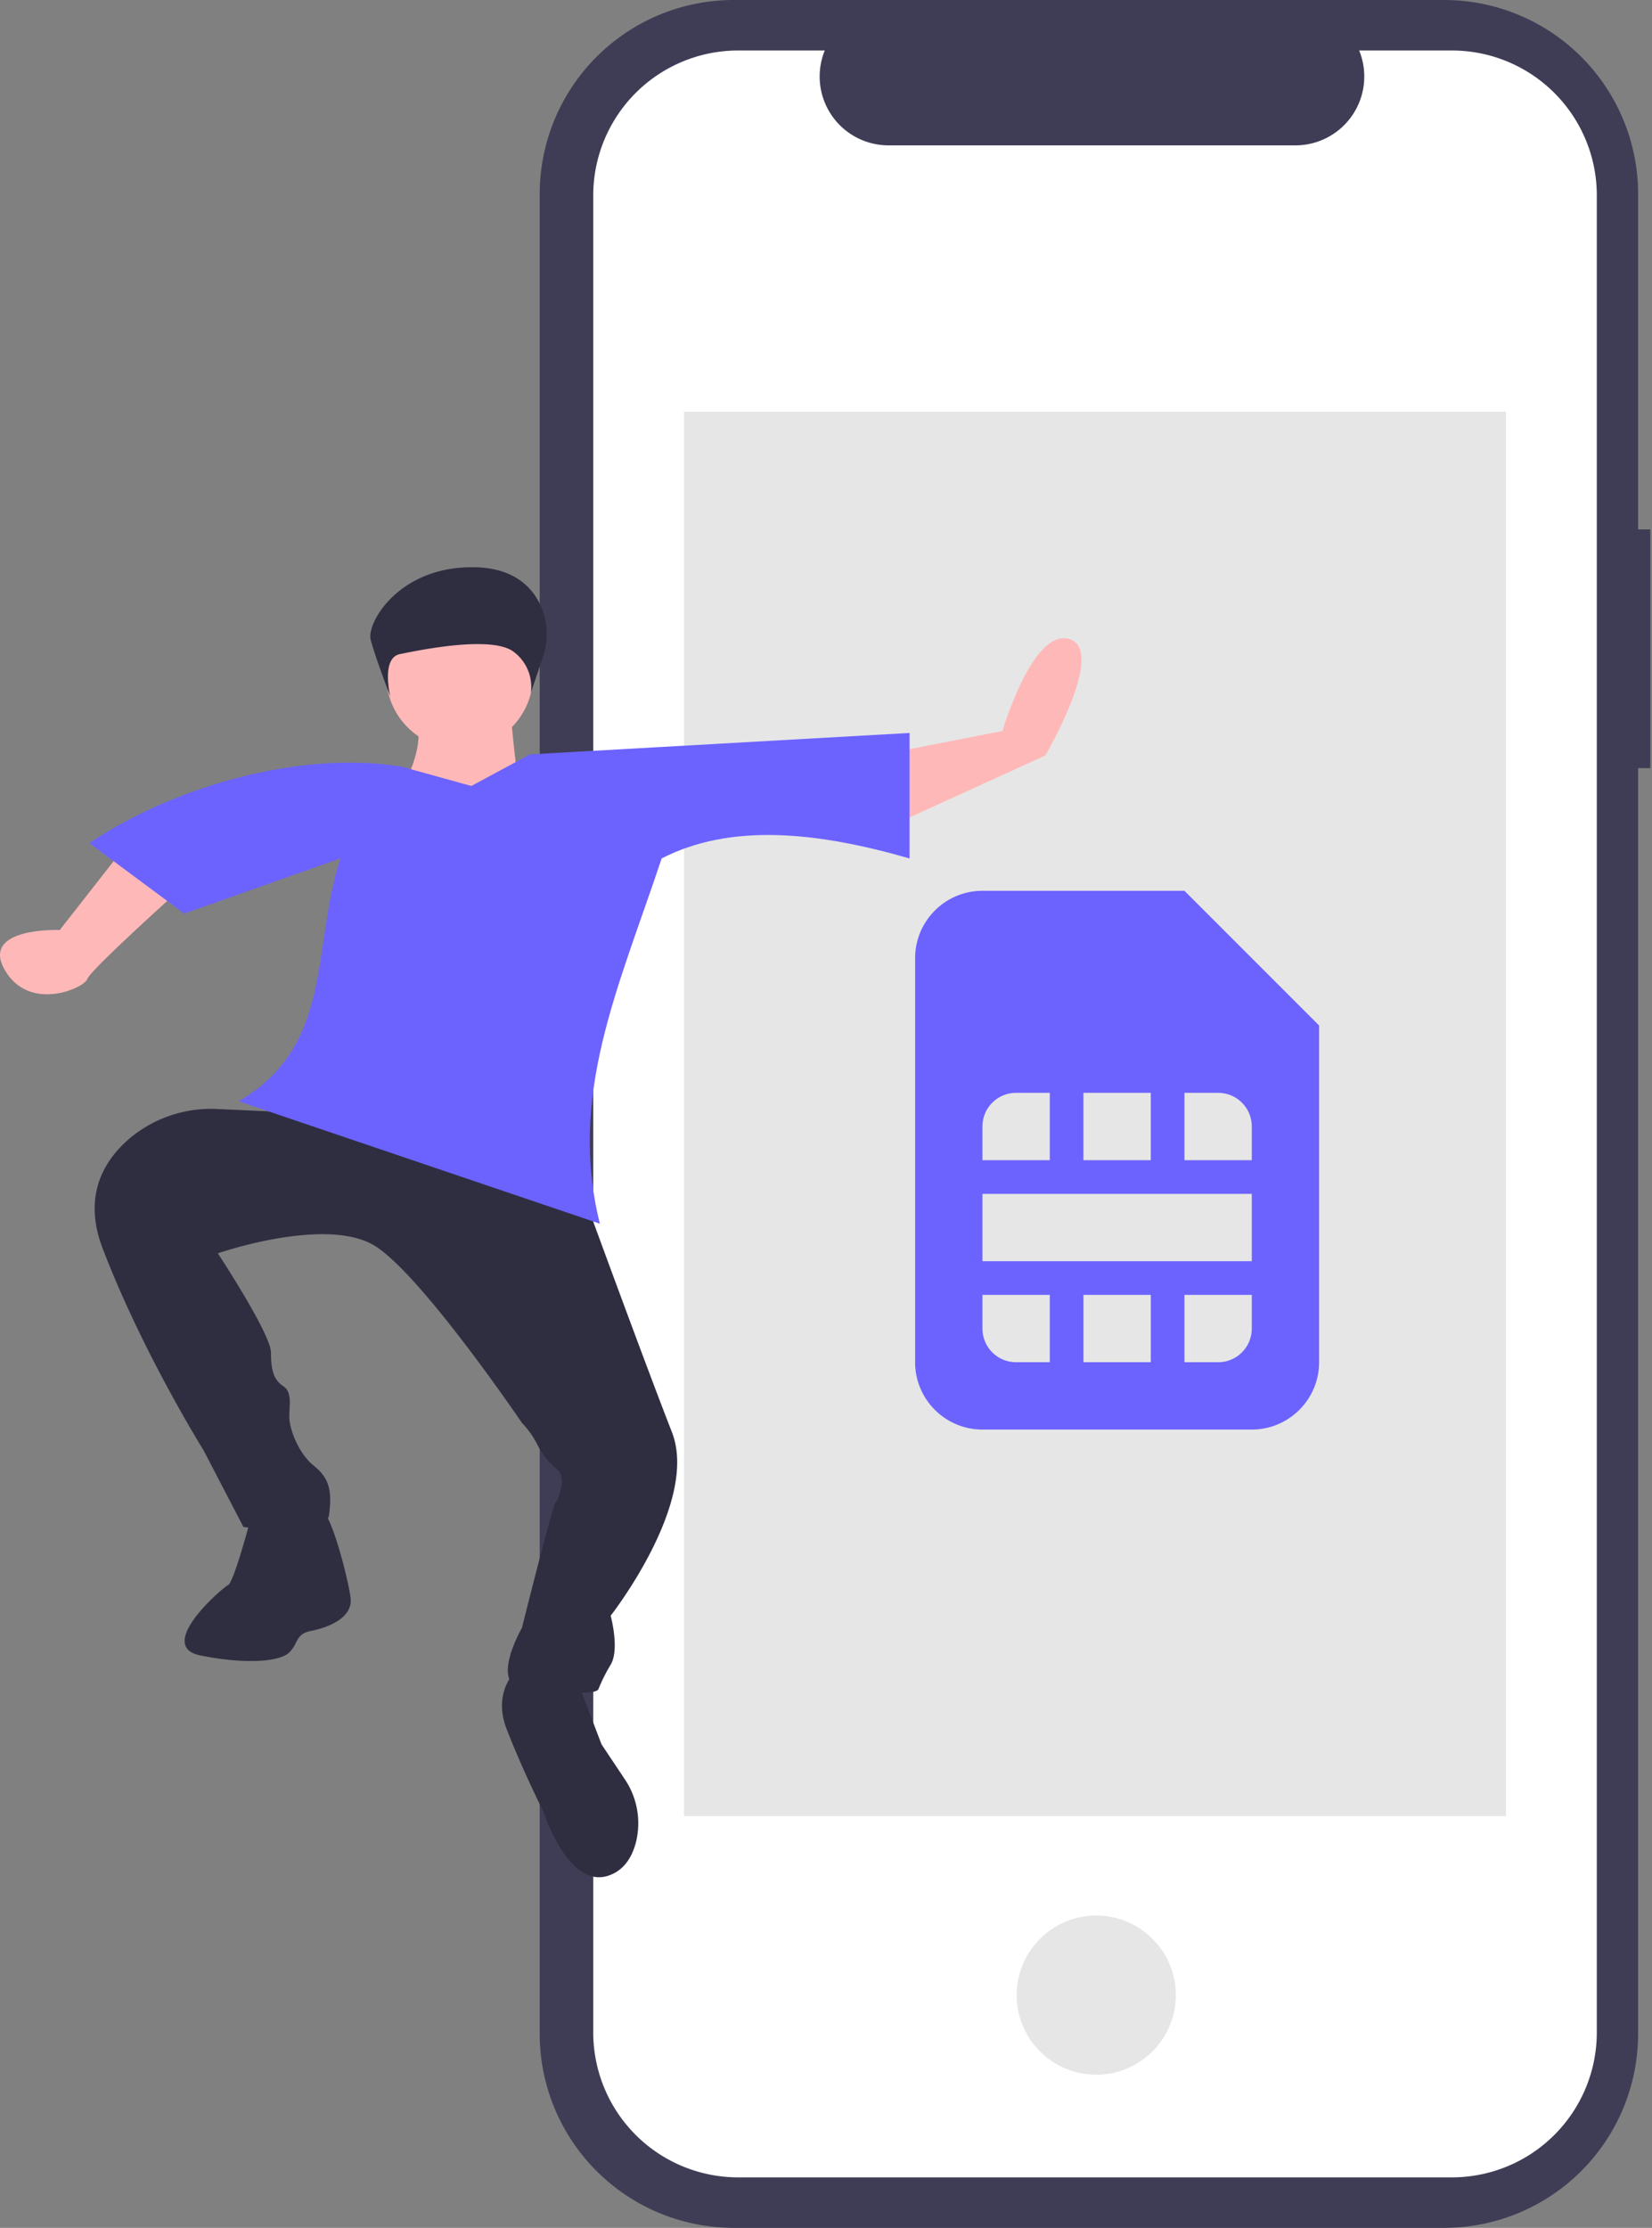 <?xml version="1.0" encoding="UTF-8"?> <svg xmlns="http://www.w3.org/2000/svg" width="445" height="600" fill="none"><rect width="100%" height="100%" fill="#808080" stroke="none"/><g clip-path="url(#clip0)"><path d="M444.555 142.582h-3.297V52.27A52.267 52.267 0 00408.991 3.98 52.272 52.272 0 00388.988 0H197.649a52.272 52.272 0 00-52.27 52.27v495.46a52.27 52.27 0 0052.27 52.27h191.339a52.268 52.268 0 0052.27-52.27V206.868h3.297v-64.286z" fill="#3F3D56"></path><path d="M391.098 13.6h-24.976a18.543 18.543 0 01-1.78 17.348 18.54 18.54 0 01-15.391 8.2H239.336A18.548 18.548 0 01222.165 13.6h-23.327a39.034 39.034 0 00-39.035 39.035v494.733a39.02 39.02 0 0011.433 27.601 39.029 39.029 0 0027.602 11.433h192.26a39.03 39.03 0 0036.063-24.096 39.03 39.03 0 002.971-14.938V52.634a39.029 39.029 0 00-24.096-36.064 39.035 39.035 0 00-14.938-2.97z" fill="#fff"></path><path d="M405.674 110.875H184.26v378.249h221.414V110.875zM295.294 558.754c11.839 0 21.436-9.597 21.436-21.435s-9.597-21.435-21.436-21.435c-11.838 0-21.435 9.597-21.435 21.435s9.597 21.435 21.435 21.435z" fill="#E6E6E6"></path><g clip-path="url(#clip1)"><path d="M246.504 258.046V366.87c0 10.004 8.133 18.137 18.137 18.137h72.55c10.004 0 18.137-8.133 18.137-18.137v-90.687l-36.275-36.275h-54.412c-10.004 0-18.137 8.134-18.137 18.138zm63.481 54.412h-18.138V294.32h18.138v18.138zm27.206 0h-18.138V294.32h9.069a9.06 9.06 0 019.069 9.069v9.069zm-18.138 36.275h18.138v9.068a9.06 9.06 0 01-9.069 9.069h-9.069v-18.137zm-27.206 0h18.138v18.137h-18.138v-18.137zm-27.206 0h18.138v18.137h-9.069a9.06 9.06 0 01-9.069-9.069v-9.068zm0-27.207h72.55v18.138h-72.55v-18.138zm0-18.137a9.06 9.06 0 019.069-9.069h9.069v18.138h-18.138v-9.069z" fill="#6C63FF"></path></g><path d="M109.899 191.244c10.15 8.458-10.149 34.772-10.149 34.772s48.21 1.88 44.404 1.88c-3.806 0-6.978-39.941-6.978-39.941s-37.426-5.169-27.277 3.289z" fill="#FFB8B8"></path><path d="M90.299 298.281l43.695 15.664 23.908 9.893s15.664 42.87 23.084 61.832c7.42 18.962-16.489 49.466-16.489 49.466s2.474 9.068 0 13.19a44.91 44.91 0 00-3.297 6.596c-.825 1.649-9.893.824-19.787 0-9.893-.825-.824-16.489-.824-16.489s8.244-32.977 9.069-33.801c.77-.77 2.978-6.573.58-8.68a21.396 21.396 0 01-5.389-6.703 24.787 24.787 0 00-4.26-6.052s-26.13-38.535-39.034-47.298c-12.905-8.763-42.87 1.649-42.87 1.649s14.301 21.74 14.301 26.687c0 4.946.824 7.42 3.298 9.069 2.473 1.648 1.649 4.946 1.649 8.244s2.473 9.893 6.595 13.191c4.122 3.297 4.947 6.595 4.122 13.191-.824 6.595-23.084 3.297-23.084 3.297l-10.717-20.61s-16.489-26.382-27.206-54.413c-5.36-14.015.206-23.496 7.11-29.473a34.126 34.126 0 0123.925-8.05l38.755 1.768-27.745-7.939 20.611 5.771z" fill="#2F2E41"></path><path d="M234.574 224.907l46.993-21.436s16.488-28.03 6.595-31.328c-9.893-3.297-18.137 24.733-18.137 24.733l-33.802 6.595-1.649 21.436zM48.253 239.746s-23.909 21.435-24.733 23.909c-.824 2.473-15.664 9.068-22.26-2.474-6.595-11.542 14.84-10.717 14.84-10.717l14.84-18.962 17.313 8.244z" fill="#FFB8B8"></path><path d="M24.059 227.075l25.557 18.962 42.046-14.84c-7.815 24.468-1.693 50.38-27.362 65.389l97.283 32.977c-8.61-34.666 4.987-63.364 16.643-98.366 18.463-9.515 41.621-7.264 66.779 0v-33.801l-102.229 5.77-15.819 8.504-18.807-5.206c-27.224-4.413-61.237 5.232-84.091 20.611z" fill="#6C63FF"></path><path d="M87.001 407.105c2.473 1.649 6.596 17.313 7.42 23.084.824 5.771-6.595 8.244-10.718 9.069-4.122.824-3.297 3.297-5.77 5.771-2.474 2.473-11.543 3.297-23.909.824-12.366-2.473 5.771-18.137 7.42-18.962 1.649-.824 6.595-19.786 6.595-19.786s16.489-1.649 18.962 0zM155.427 452.449l6.596 17.313 6.236 9.354a21.193 21.193 0 012.994 17.239c-1.05 3.865-3.227 7.518-7.581 8.857-10.718 3.298-17.313-17.313-17.313-17.313s-5.771-11.542-9.893-22.259c-4.123-10.718 3.297-16.489 3.297-16.489l15.664 3.298z" fill="#2F2E41"></path><path d="M123.808 201.703c10.926 0 19.783-8.857 19.783-19.783 0-10.926-8.857-19.783-19.783-19.783-10.926 0-19.783 8.857-19.783 19.783 0 10.926 8.857 19.783 19.783 19.783z" fill="#FFB8B8"></path><path d="M146.234 177.031a18.82 18.82 0 00-1.276-15.291c-2.541-4.506-7.435-8.731-16.843-8.969-20.527-.52-29.422 14.957-28.266 19.496 1.157 4.538 5.295 15.336 5.295 15.336s-2.566-10.397 2.566-11.437c5.131-1.04 25.017-5.199 30.79-.52a11.74 11.74 0 014.49 10.917l3.244-9.532z" fill="#2F2E41"></path></g><defs><clipPath id="clip0"><path fill="#fff" d="M0 0h444.554v600H0z"></path></clipPath><clipPath id="clip1"><path fill="#fff" transform="translate(246.504 239.908)" d="M0 0h108.824v145.099H0z"></path></clipPath></defs></svg> 